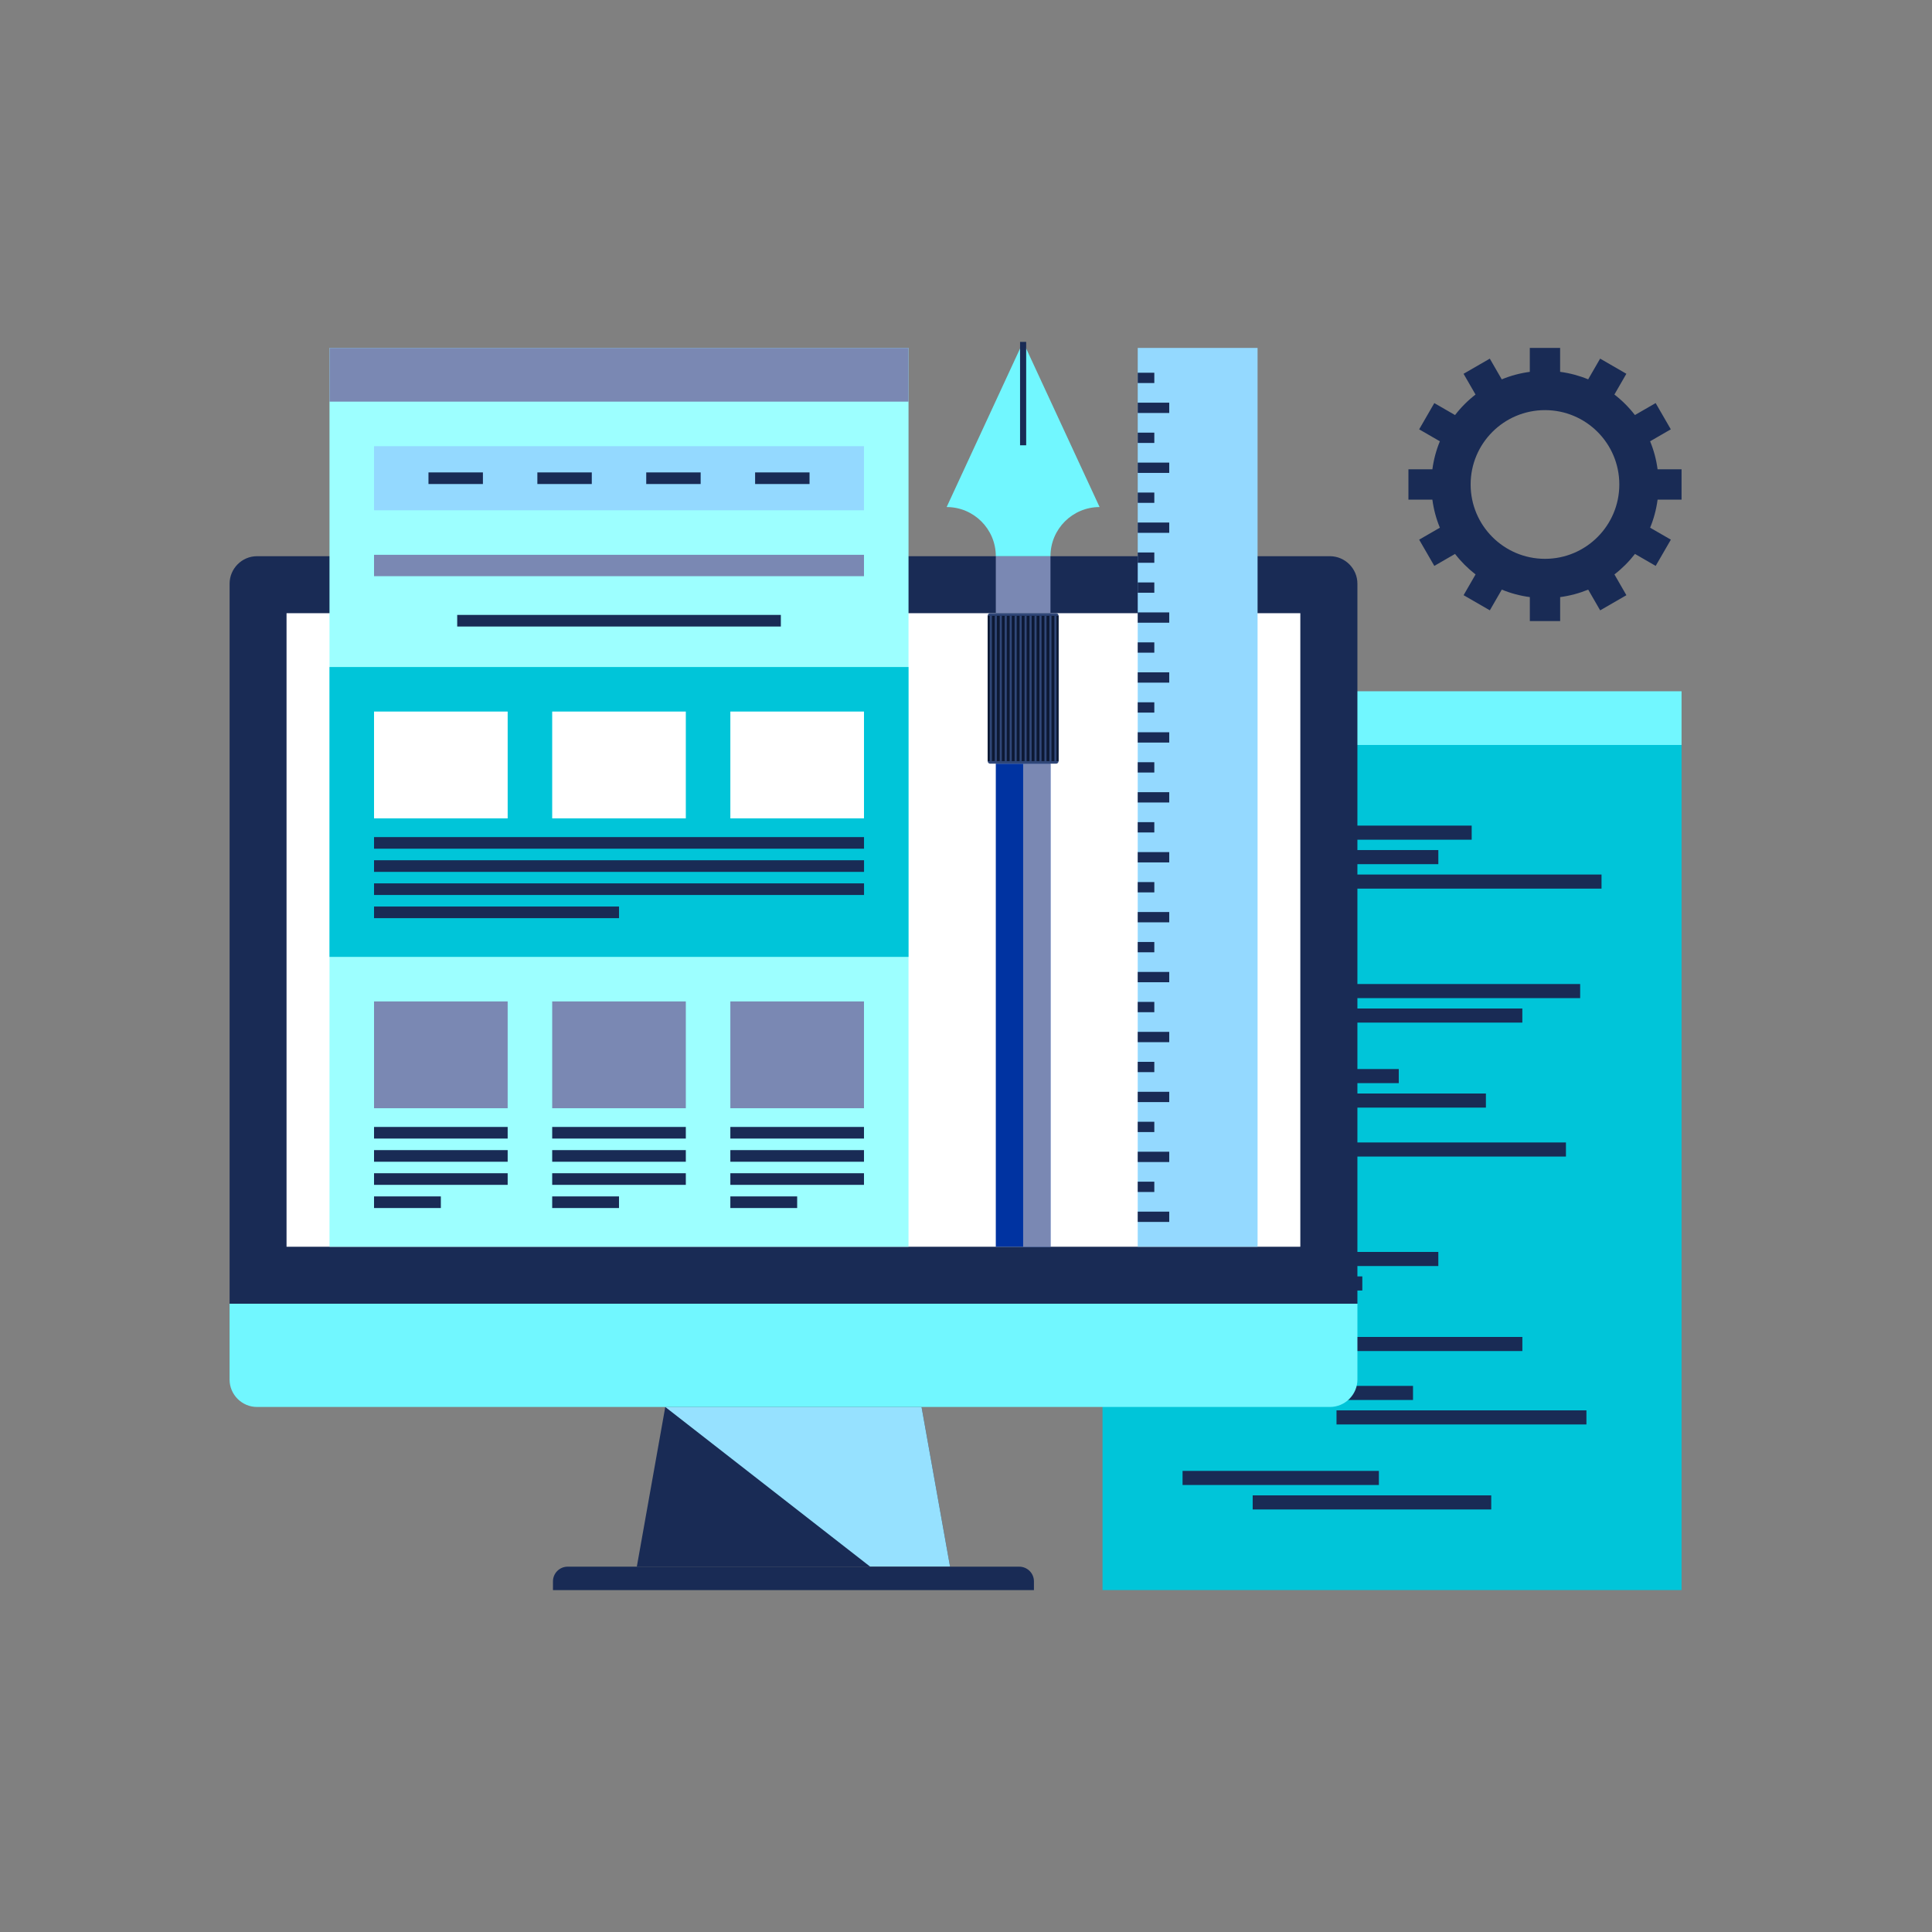 <svg xmlns="http://www.w3.org/2000/svg" id="Layer_1" data-name="Layer 1" viewBox="0 0 1080 1080"><rect x="0" y="0" width="1080" height="1080" fill="#808080" stroke="none"/><defs><style>      .cls-1 {        fill: #96e1ff;      }      .cls-2 {        fill: #0d1934;      }      .cls-3 {        fill: #0033a1;      }      .cls-4 {        fill: #00c5d9;      }      .cls-5 {        fill: #fff;      }      .cls-6 {        fill: #192b55;      }      .cls-7 {        fill: #94d9ff;      }      .cls-8 {        fill: #304778;      }      .cls-9 {        fill: #9dffff;      }      .cls-10 {        fill: #7a88b3;      }      .cls-11 {        fill: #71f7ff;      }    </style></defs><rect class="cls-4" x="616.32" y="416.44" width="323.68" height="472.43"></rect><rect class="cls-11" x="616.32" y="386.42" width="323.68" height="30.02"></rect><rect class="cls-6" x="661.06" y="461.52" width="161.62" height="7.88"></rect><rect class="cls-6" x="714.5" y="475.19" width="89.54" height="7.88"></rect><rect class="cls-6" x="700.26" y="488.87" width="195" height="7.88"></rect><rect class="cls-6" x="700.26" y="502.55" width="28.47" height="7.88"></rect><rect class="cls-6" x="661.06" y="536.39" width="73.64" height="7.88"></rect><rect class="cls-6" x="700.26" y="550.08" width="183.06" height="7.88"></rect><rect class="cls-6" x="700.26" y="563.76" width="150.74" height="7.88"></rect><rect class="cls-6" x="661.06" y="597.6" width="120.86" height="7.88"></rect><rect class="cls-6" x="700.26" y="611.28" width="130.37" height="7.88"></rect><rect class="cls-6" x="700.26" y="624.96" width="34.43" height="7.88"></rect><rect class="cls-6" x="725.18" y="638.64" width="150.19" height="7.88"></rect><rect class="cls-6" x="700.26" y="652.32" width="49.84" height="7.88"></rect><rect class="cls-6" x="661.06" y="686.16" width="81.59" height="7.88"></rect><rect class="cls-6" x="700.63" y="699.84" width="103.4" height="7.88"></rect><rect class="cls-6" x="700.63" y="713.52" width="60.91" height="7.88"></rect><rect class="cls-6" x="661.06" y="747.36" width="189.95" height="7.88"></rect><rect class="cls-6" x="700.26" y="761.05" width="42.38" height="7.88"></rect><rect class="cls-6" x="700.26" y="774.72" width="89.62" height="7.88"></rect><rect class="cls-6" x="747.12" y="788.4" width="139.7" height="7.88"></rect><rect class="cls-6" x="661.06" y="822.24" width="109.74" height="7.88"></rect><rect class="cls-6" x="700.26" y="835.92" width="133.35" height="7.88"></rect><polygon class="cls-6" points="531.09 875.78 355.99 875.78 371.89 786.51 515.15 786.51 531.09 875.78"></polygon><polygon class="cls-1" points="531.09 875.78 515.15 786.51 371.89 786.51 486.45 875.78 531.09 875.78"></polygon><path class="cls-6" d="M577.97,888.87h-268.86v-4.88c0-2.1.8-4.2,2.41-5.81,1.61-1.6,3.7-2.4,5.8-2.4h252.43c2.11,0,4.21.8,5.82,2.4,1.6,1.6,2.41,3.7,2.41,5.81v4.88Z"></path><path class="cls-6" d="M758.8,728.79v-402.52c0-8.42-6.92-15.35-15.37-15.35H143.65c-8.4,0-15.3,6.93-15.3,15.35v402.52h630.45Z"></path><rect class="cls-5" x="160.18" y="342.78" width="566.71" height="354.16"></rect><path class="cls-11" d="M758.81,728.79v42.39c0,8.44-6.93,15.33-15.37,15.33H143.67c-8.4,0-15.34-6.88-15.34-15.33v-42.39h630.47Z"></path><rect class="cls-9" x="184.19" y="194.49" width="323.68" height="502.45"></rect><rect class="cls-10" x="184.19" y="194.49" width="323.68" height="30.02"></rect><rect class="cls-4" x="184.19" y="372.87" width="323.68" height="162.04"></rect><rect class="cls-10" x="209.09" y="559.8" width="74.7" height="59.71"></rect><rect class="cls-10" x="308.68" y="559.8" width="74.7" height="59.71"></rect><rect class="cls-10" x="408.27" y="559.8" width="74.7" height="59.71"></rect><rect class="cls-5" x="209.09" y="397.76" width="74.7" height="59.71"></rect><rect class="cls-5" x="308.68" y="397.76" width="74.7" height="59.71"></rect><rect class="cls-5" x="408.27" y="397.76" width="74.7" height="59.71"></rect><rect class="cls-7" x="209.09" y="249.41" width="273.87" height="35.84"></rect><rect class="cls-10" x="209.09" y="310.14" width="273.88" height="11.95"></rect><rect class="cls-6" x="209.09" y="629.97" width="74.7" height="6.49"></rect><rect class="cls-6" x="209.09" y="642.92" width="74.7" height="6.5"></rect><rect class="cls-6" x="209.09" y="655.85" width="74.7" height="6.49"></rect><rect class="cls-6" x="209.09" y="668.8" width="37.35" height="6.5"></rect><rect class="cls-6" x="308.68" y="629.97" width="74.7" height="6.49"></rect><rect class="cls-6" x="308.68" y="642.92" width="74.7" height="6.5"></rect><rect class="cls-6" x="308.68" y="655.85" width="74.7" height="6.49"></rect><rect class="cls-6" x="308.68" y="668.8" width="37.35" height="6.5"></rect><rect class="cls-6" x="408.27" y="629.97" width="74.7" height="6.49"></rect><rect class="cls-6" x="408.27" y="642.92" width="74.7" height="6.5"></rect><rect class="cls-6" x="408.27" y="655.85" width="74.7" height="6.49"></rect><rect class="cls-6" x="408.27" y="668.8" width="37.35" height="6.5"></rect><rect class="cls-6" x="209.09" y="467.94" width="273.9" height="6.49"></rect><rect class="cls-6" x="209.09" y="480.88" width="273.91" height="6.5"></rect><rect class="cls-6" x="209.09" y="493.81" width="273.91" height="6.49"></rect><rect class="cls-6" x="209.09" y="506.76" width="136.95" height="6.5"></rect><rect class="cls-6" x="255.58" y="343.74" width="180.92" height="6.49"></rect><rect class="cls-6" x="239.52" y="264.08" width="30.43" height="6.49"></rect><rect class="cls-6" x="300.39" y="264.08" width="30.42" height="6.49"></rect><rect class="cls-6" x="361.25" y="264.08" width="30.42" height="6.49"></rect><rect class="cls-6" x="422.11" y="264.08" width="30.43" height="6.49"></rect><rect class="cls-7" x="636" y="194.49" width="66.99" height="502.45"></rect><rect class="cls-6" x="636" y="677.31" width="17.61" height="5.76"></rect><rect class="cls-6" x="636" y="643.82" width="17.61" height="5.76"></rect><rect class="cls-6" x="636" y="610.32" width="17.61" height="5.76"></rect><rect class="cls-6" x="636" y="576.82" width="17.61" height="5.76"></rect><rect class="cls-6" x="636" y="543.32" width="17.61" height="5.76"></rect><rect class="cls-6" x="636" y="509.83" width="17.61" height="5.76"></rect><rect class="cls-6" x="636" y="476.33" width="17.61" height="5.76"></rect><rect class="cls-6" x="636" y="442.84" width="17.61" height="5.76"></rect><rect class="cls-6" x="636" y="409.34" width="17.61" height="5.76"></rect><rect class="cls-6" x="636" y="375.84" width="17.61" height="5.76"></rect><rect class="cls-6" x="636" y="342.34" width="17.61" height="5.76"></rect><rect class="cls-6" x="636" y="292.1" width="17.61" height="5.76"></rect><rect class="cls-6" x="636" y="258.6" width="17.61" height="5.76"></rect><rect class="cls-6" x="636" y="225.1" width="17.61" height="5.76"></rect><rect class="cls-6" x="636" y="660.57" width="9.27" height="5.76"></rect><rect class="cls-6" x="636" y="627.07" width="9.27" height="5.76"></rect><rect class="cls-6" x="636" y="593.57" width="9.27" height="5.76"></rect><rect class="cls-6" x="636" y="560.07" width="9.27" height="5.76"></rect><rect class="cls-6" x="636" y="526.58" width="9.27" height="5.76"></rect><rect class="cls-6" x="636" y="493.09" width="9.28" height="5.76"></rect><rect class="cls-6" x="636" y="459.59" width="9.27" height="5.76"></rect><rect class="cls-6" x="636" y="426.09" width="9.27" height="5.76"></rect><rect class="cls-6" x="636" y="392.59" width="9.27" height="5.76"></rect><rect class="cls-6" x="636" y="359.09" width="9.27" height="5.76"></rect><rect class="cls-6" x="636" y="325.59" width="9.27" height="5.76"></rect><rect class="cls-6" x="636" y="308.84" width="9.27" height="5.76"></rect><rect class="cls-6" x="636" y="275.34" width="9.27" height="5.76"></rect><rect class="cls-6" x="636" y="241.85" width="9.27" height="5.76"></rect><rect class="cls-6" x="636" y="208.36" width="9.27" height="5.76"></rect><rect class="cls-10" x="556.66" y="310.93" width="30.56" height="31.85"></rect><rect class="cls-3" x="556.66" y="426.89" width="30.56" height="270.05"></rect><rect class="cls-10" x="571.94" y="426.89" width="15.28" height="270.05"></rect><path class="cls-11" d="M614.68,283.45h0l-42.75-92.33-42.75,92.33h0s.03,0,.03,0c15.13,0,27.41,12.27,27.45,27.39v.07h30.56v-.07c.04-15.13,12.31-27.38,27.44-27.39h.03Z"></path><polygon class="cls-6" points="573.64 248.92 570.22 248.91 570.22 191.13 573.64 191.13 573.64 248.92"></polygon><path class="cls-8" d="M590.34,342.78c.36,0,.72.13,1,.41.27.28.41.64.41,1v81.3c0,.36-.14.72-.41,1.01-.28.27-.64.41-1,.41h-36.82c-.36,0-.72-.14-.99-.41-.28-.28-.41-.64-.41-1.01v-81.3c0-.35.14-.72.41-1,.27-.28.63-.41.99-.41h36.82Z"></path><rect class="cls-2" x="552.12" y="344.18" width="39.63" height="81.3"></rect><rect class="cls-8" x="589.4" y="344.18" width="1.17" height="81.3"></rect><rect class="cls-8" x="586.62" y="344.18" width="1.17" height="81.3"></rect><rect class="cls-8" x="583.84" y="344.18" width="1.17" height="81.3"></rect><rect class="cls-8" x="581.07" y="344.18" width="1.16" height="81.3"></rect><rect class="cls-8" x="578.29" y="344.18" width="1.16" height="81.3"></rect><rect class="cls-8" x="575.51" y="344.18" width="1.17" height="81.3"></rect><rect class="cls-8" x="572.74" y="344.18" width="1.16" height="81.3"></rect><rect class="cls-8" x="569.96" y="344.18" width="1.16" height="81.3"></rect><rect class="cls-8" x="567.18" y="344.18" width="1.17" height="81.3"></rect><rect class="cls-8" x="564.41" y="344.18" width="1.17" height="81.3"></rect><rect class="cls-8" x="561.63" y="344.18" width="1.17" height="81.3"></rect><rect class="cls-8" x="558.86" y="344.18" width="1.16" height="81.3"></rect><rect class="cls-8" x="556.08" y="344.18" width="1.16" height="81.3"></rect><rect class="cls-8" x="553.3" y="344.18" width="1.17" height="81.3"></rect><path class="cls-6" d="M940,279.3v-16.96h-13.4c-.72-5.47-2.14-10.73-4.18-15.66l11.57-6.69-8.47-14.67-11.59,6.69c-3.32-4.3-7.17-8.15-11.47-11.47l6.69-11.6-14.67-8.47-6.68,11.58c-4.94-2.04-10.2-3.46-15.68-4.19v-13.37h-16.95v13.38c-5.47.72-10.73,2.15-15.68,4.19l-6.68-11.58-14.67,8.47,6.69,11.6c-4.29,3.32-8.14,7.17-11.45,11.47l-11.59-6.69-8.47,14.67,11.58,6.69c-2.04,4.94-3.46,10.19-4.19,15.66h-13.39v16.96h13.39c.72,5.47,2.15,10.73,4.19,15.68l-11.58,6.68,8.47,14.67,11.59-6.69c3.32,4.28,7.18,8.14,11.47,11.46l-6.69,11.6,14.67,8.47,6.69-11.59c4.94,2.05,10.2,3.46,15.67,4.19v13.39h16.95v-13.39c5.48-.73,10.73-2.15,15.68-4.18l6.68,11.59,14.67-8.47-6.69-11.61c4.3-3.32,8.15-7.17,11.48-11.46l11.58,6.69,8.48-14.67-11.59-6.68c2.04-4.95,3.45-10.21,4.18-15.68h13.4ZM863.66,312.39c-22.96,0-41.57-18.62-41.57-41.57s18.61-41.56,41.57-41.56,41.55,18.61,41.55,41.56-18.61,41.57-41.55,41.57Z"></path></svg>